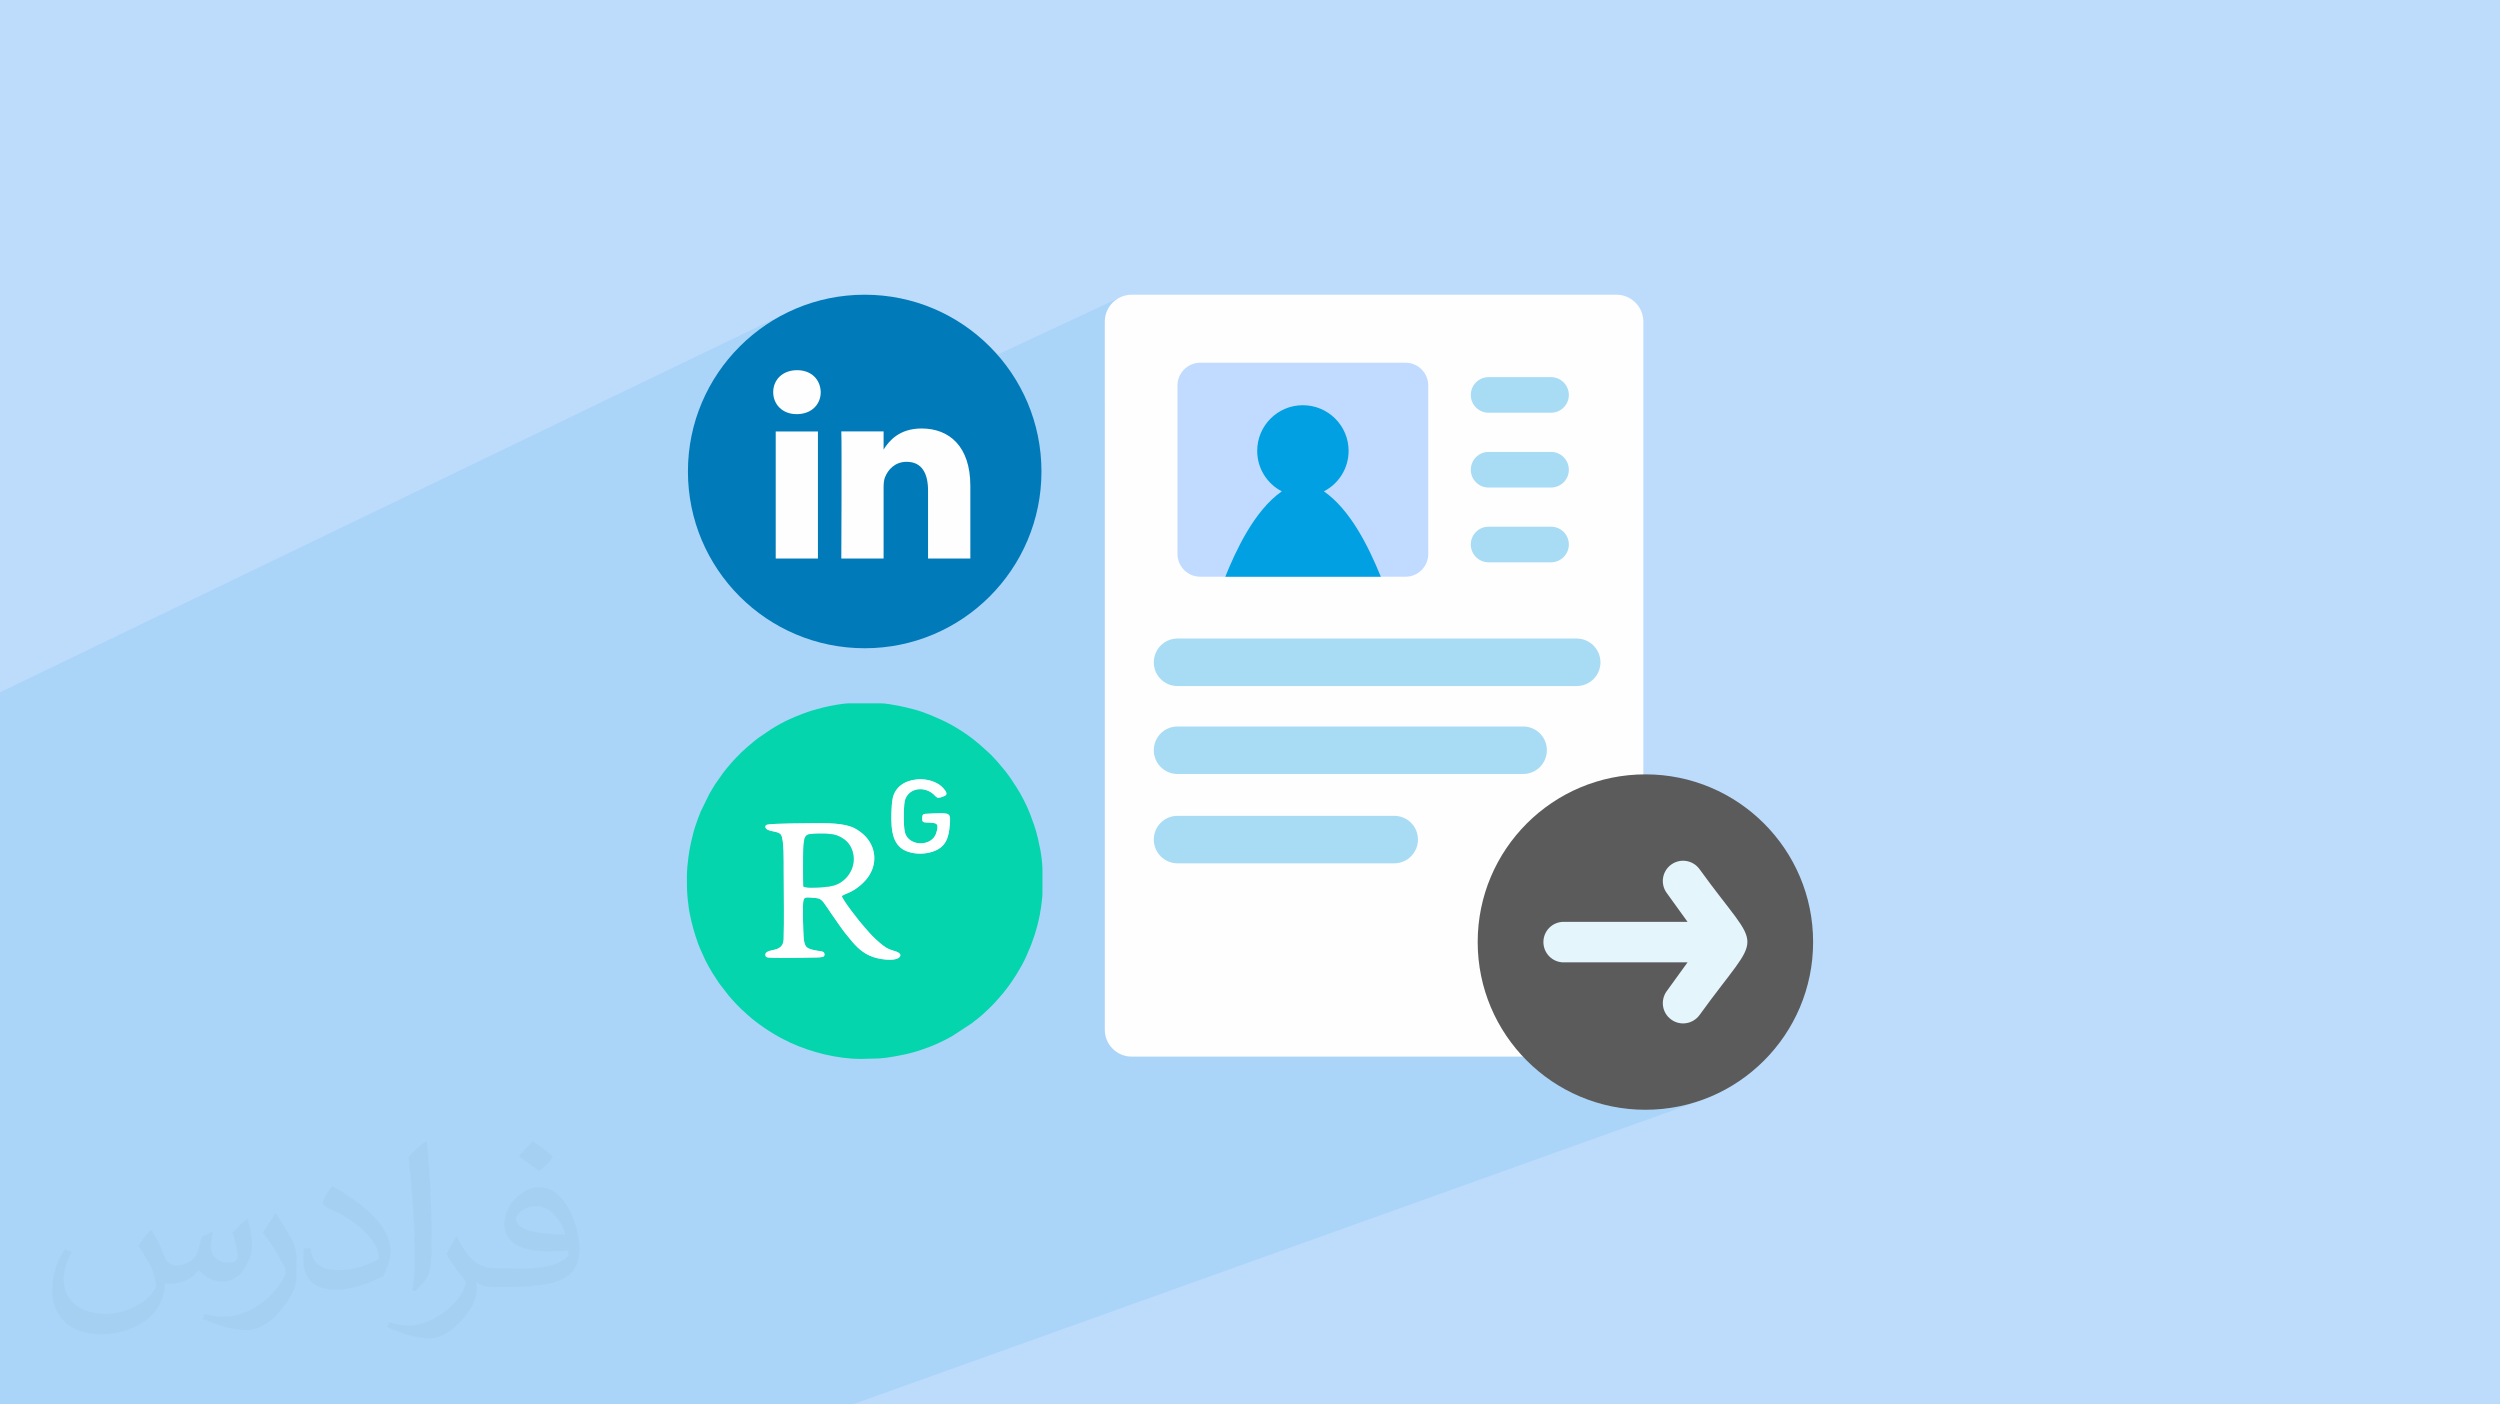 <?xml version="1.0" encoding="UTF-8"?>
<!DOCTYPE svg PUBLIC "-//W3C//DTD SVG 1.1//EN" "http://www.w3.org/Graphics/SVG/1.1/DTD/svg11.dtd">
<!-- Creator: CorelDRAW 2020 (64-Bit) -->
<svg xmlns="http://www.w3.org/2000/svg" xml:space="preserve" width="94.192mm" height="52.917mm" version="1.1" style="shape-rendering:geometricPrecision; text-rendering:geometricPrecision; image-rendering:optimizeQuality; fill-rule:evenodd; clip-rule:evenodd"
viewBox="0 0 9404.92 5283.66"
 xmlns:xlink="http://www.w3.org/1999/xlink"
 xmlns:xodm="http://www.corel.com/coreldraw/odm/2003">
 <defs>
  <style type="text/css">
   <![CDATA[
    .fil3 {fill:#FEFEFE}
    .fil7 {fill:#5B5B5B}
    .fil6 {fill:#A8DBF4}
    .fil5 {fill:#00A0E3}
    .fil11 {fill:#007AB9}
    .fil9 {fill:#04D5AD}
    .fil0 {fill:#BDDCFC}
    .fil4 {fill:#C0DBFF}
    .fil8 {fill:#E5F5FC}
    .fil12 {fill:#FEFEFE}
    .fil10 {fill:white}
    .fil2 {fill:#373435;fill-opacity:0.031}
    .fil1 {fill:#0098DA;fill-opacity:0.102}
   ]]>
  </style>
 </defs>
 <g id="Layer_x0020_1">
  <polygon class="fil0" points="-0,0 9404.92,0 9404.92,5283.66 -0,5283.66 "/>
  <polygon class="fil1" points="-0,3723.41 -0,3712.66 -0,3698.51 -0,3597.75 -0,3496.62 -0,3483.95 -0,3483.94 -0,3422.85 -0,3415.47 -0,3356.65 -0,3323.89 -0,3297.37 -0,3228.73 -0,3228.29 -0,3227.3 -0,3215.8 -0,3198.5 -0,3165.96 -0,3142.38 -0,3098.98 -0,3085.59 -0,3061.67 -0,2993.84 -0,2978.67 -0,2931.84 -0,2818.18 -0,2807.94 -0,2604.27 2964.66,1174.27 2936,1188.96 2908.15,1204.98 2881.16,1222.27 2855.09,1240.81 2829.97,1260.55 2805.84,1281.45 2782.75,1303.48 2760.73,1326.57 2739.82,1350.7 2720.08,1375.82 2701.54,1401.89 2684.25,1428.87 2668.23,1456.71 2653.55,1485.39 2640.23,1514.85 2628.32,1545.04 2623.29,1559.91 2961.65,1398.93 2979.13,1394.23 2998.56,1392.6 3017.99,1394.23 3035.32,1398.93 3050.41,1406.41 3063.12,1416.37 3073.33,1428.54 3080.9,1442.61 3085.69,1458.29 3087.59,1475.31 3086,1492.01 3081.33,1507.56 3073.74,1521.61 3063.38,1533.84 3050.43,1543.92 3035.03,1551.52 2588.28,1761.59 2587.97,1773.68 2588.08,1778.13 2918.23,1623.04 3077.04,1623.04 3077.04,1649.33 4218.19,1116.68 4200.98,1126.04 4185.97,1138.43 4173.58,1153.43 4164.23,1170.65 4158.3,1189.65 4156.24,1210.04 4156.24,1519.87 4482.15,1371.22 4498.2,1366.25 4515.39,1364.51 5287.61,1364.51 5304.79,1366.25 5320.78,1371.22 5335.27,1379.09 5347.9,1389.52 5358.32,1402.14 5366.2,1416.63 5371.17,1432.62 5372.91,1449.8 5372.91,1512.68 5573.94,1424.02 5586.49,1420.11 5599.99,1418.74 5834.88,1418.74 5848.39,1420.11 5860.97,1424.02 5872.37,1430.22 5882.3,1438.42 5890.5,1448.36 5896.7,1459.76 5900.62,1472.34 5901.98,1485.85 5900.62,1499.35 5896.7,1511.9 5890.5,1523.25 5882.3,1533.14 5872.37,1541.29 5860.97,1547.44 5372.91,1759.35 5372.91,1792.48 5573.94,1705.38 5586.49,1701.46 5599.99,1700.1 5834.88,1700.1 5848.39,1701.46 5860.97,1705.38 5872.37,1711.58 5882.3,1719.78 5890.5,1729.71 5896.7,1741.11 5900.62,1753.7 5901.98,1767.2 5900.62,1780.69 5896.7,1793.26 5890.5,1804.61 5882.3,1814.49 5872.37,1822.64 5860.97,1828.79 5372.91,2036.97 5372.91,2072.24 5573.94,1986.69 5586.49,1982.81 5599.99,1981.45 5834.88,1981.45 5848.39,1982.81 5860.97,1986.69 5872.37,1992.84 5882.3,2000.99 5890.5,2010.88 5896.7,2022.23 5900.62,2034.79 5901.98,2048.28 5900.62,2061.79 5896.7,2074.38 5890.5,2085.77 5882.3,2095.71 5872.37,2103.91 5860.97,2110.11 5163.59,2402.21 5931.32,2402.21 5949.33,2404.03 5966.12,2409.26 5981.31,2417.52 5994.56,2428.46 6005.51,2441.71 6013.77,2456.91 6019,2473.69 6020.81,2491.71 6019,2509.7 6013.77,2526.46 6005.51,2541.59 5994.56,2554.77 5981.31,2565.65 5966.12,2573.84 5573.05,2733.07 5730.13,2733.07 5748.13,2734.88 5764.87,2740.06 5780.02,2748.26 5793.2,2759.13 5804.07,2772.31 5812.27,2787.45 5817.45,2804.19 5819.26,2822.19 5817.45,2840.2 5812.27,2856.98 5804.07,2872.18 5793.2,2885.43 5780.02,2896.38 5764.87,2904.63 5301.09,3089.35 5308.21,3095.22 5319.09,3108.4 5327.28,3123.54 5332.47,3140.29 5334.27,3158.28 5332.47,3176.29 5327.28,3193.09 5319.09,3208.28 5317.53,3210.18 5944.4,2962.7 5916.44,2975.34 5889.23,2989.26 5862.8,3004.45 5837.2,3020.86 5812.46,3038.44 5788.62,3057.17 5765.72,3076.99 5743.81,3097.88 5722.92,3119.79 5703.09,3142.67 5684.35,3166.51 5666.76,3191.23 5650.36,3216.82 5635.16,3243.24 5621.23,3270.44 5608.6,3298.38 5597.31,3327.02 5587.38,3356.33 5578.88,3386.26 5571.83,3416.78 5566.29,3447.84 5562.28,3479.4 5559.84,3511.43 5559.4,3528.85 6300.45,3244.72 6314.61,3239.96 6329.2,3238.09 6343.79,3239.03 6357.94,3242.72 6371.25,3249.11 6383.28,3258.13 6393.58,3269.72 6415.29,3299.44 6435.62,3326.71 6454.55,3351.7 6472.09,3374.55 6488.25,3395.45 6503,3414.55 6516.36,3432.02 6528.34,3448.03 6538.9,3462.73 6548.08,3476.28 6555.84,3488.87 6562.22,3500.64 6567.19,3511.76 6570.75,3522.41 6572.92,3532.72 6573.68,3542.9 6573.03,3553.07 6570.96,3563.43 6567.5,3574.12 6562.61,3585.3 6556.32,3597.16 6548.63,3609.85 6539.51,3623.53 6528.98,3638.38 6517.02,3654.54 6503.65,3672.19 6488.87,3691.49 6472.65,3712.61 6455.02,3735.71 6435.97,3760.95 6415.49,3788.49 6393.58,3818.52 6383.28,3830.01 6371.26,3838.99 6357.96,3845.36 6004.5,3974.97 6182.21,3974.97 5871.28,4088.44 5889.23,4098.77 5916.44,4112.71 5944.4,4125.36 5973.07,4136.67 6002.39,4146.59 6032.35,4155.1 6062.88,4162.15 6093.96,4167.7 6125.56,4171.71 6157.62,4174.16 6190.11,4174.98 6222.57,4174.16 6254.6,4171.71 6286.16,4167.7 6317.23,4162.15 6347.75,4155.1 6377.67,4146.59 6406.99,4136.67 3206.72,5283.66 3105.87,5283.66 2596.15,5283.66 2435.64,5283.66 2402.07,5283.66 1531.2,5283.66 1125.29,5283.66 1118.52,5283.66 1113.07,5283.66 1016.6,5283.66 982.58,5283.66 857.69,5283.66 531.64,5283.66 99.28,5283.66 86.8,5283.66 84.59,5283.66 79.78,5283.66 69.94,5283.66 65.21,5283.66 14.24,5283.66 -0,5283.66 -0,5270.79 -0,5266.74 -0,5200.75 -0,5164.44 -0,5149.59 -0,5114.54 -0,5102.84 -0,5091.91 -0,5080.51 -0,5044.35 -0,5008.66 -0,4996.4 -0,4990.67 -0,4975.27 -0,4975.26 -0,4965.04 -0,4958.64 -0,4949.7 -0,4945.78 -0,4940.48 -0,4939.47 -0,4913.05 -0,4913.04 -0,4906.3 -0,4879.54 -0,4875.02 -0,4875.01 -0,4873.23 -0,4866.23 -0,4866.22 -0,4866.03 -0,4850.4 -0,4850.39 -0,4848.57 -0,4848.56 -0,4837.85 -0,4837.84 -0,4834.87 -0,4825.94 -0,4825.93 -0,4816.96 -0,4809.95 -0,4787.82 -0,4774.6 -0,4774.59 -0,4770.33 -0,4769 -0,4768.99 -0,4691.82 -0,4684.7 -0,4684.69 -0,4683.63 -0,4683.59 -0,4680.84 -0,4680.83 -0,4664.29 -0,4664.28 -0,4662.64 -0,4643.78 -0,4643.77 -0,4639.28 -0,4638.42 -0,4638.41 -0,4637.69 -0,4629.11 -0,4622.77 -0,4613.01 -0,4598.05 -0,4585.61 -0,4579.01 -0,4565.09 -0,4557.04 -0,4534.64 -0,4533.8 -0,4533.79 -0,4527.61 -0,4526.2 -0,4523.41 -0,4517.29 -0,4495.36 -0,4491.36 -0,4491.35 -0,4482.11 -0,4477.92 -0,4472.34 -0,4472.33 -0,4471.6 -0,4462.9 -0,4460.3 -0,4447.68 -0,4446.56 -0,4433.9 -0,4431.27 -0,4431.26 -0,4431.25 -0,4428.57 -0,4426.66 -0,4426.65 -0,4417.11 -0,4395.85 -0,4395.84 -0,4395.65 -0,4395.47 -0,4394.68 -0,4389.55 -0,4389.54 -0,4377.13 -0,4368.99 -0,4363.63 -0,4358.69 -0,4333.39 -0,4333.38 -0,4332.88 -0,4332.87 -0,4328.92 -0,4328.64 -0,4296.24 -0,4291.62 -0,4289.41 -0,4246.3 -0,4233.85 -0,4211.02 -0,4189.29 -0,4140.92 -0,4125.46 -0,4120.38 -0,4115.81 -0,4092.15 -0,4089.73 -0,4069.97 -0,4055.9 -0,4055.39 -0,4045.44 -0,4040.81 -0,4028.33 -0,4022.07 -0,4021.05 -0,4010.6 -0,4003.63 -0,4003.6 -0,3974.37 -0,3929.65 -0,3926.17 -0,3887.28 -0,3882.03 -0,3828.46 -0,3729.12 "/>
  <path class="fil2" d="M572.2 4631.13c17.7,28.01 30.38,53.37 40.69,81.37 7.66,17.7 12.68,48.08 53.1,48.08 12.68,0 28.01,-2.65 43.32,-12.68 17.7,-7.66 30.38,-22.72 35.4,-43.06l15.59 -53.37 38.04 -17.7 2.38 2.65c-5.02,20.08 -7.66,40.42 -7.66,53.1 0,45.7 38.3,61.03 68.69,61.03 17.7,0 33.02,-7.66 33.02,-25.36 0,-20.34 -10.3,-56.01 -20.34,-88.77 17.7,-17.96 35.4,-35.67 55.75,-50.72l2.65 2.38c10.03,38.04 15.06,76.08 15.06,101.45 0,25.36 -10.03,50.72 -20.34,68.43 -17.7,35.67 -50.72,63.66 -91.14,63.66 -30.38,0 -63.4,-15.33 -86.39,-43.32l-2.38 0c-23.24,28.01 -56.27,50.72 -109.37,50.72l-17.7 0c-2.65,35.67 -10.3,61.03 -22.99,83.74 -33.02,63.4 -127.07,106.73 -215.83,106.73 -124.43,0 -185.46,-71.06 -185.46,-167.5 0,-58.38 20.34,-114.13 48.35,-152.17l25.36 10.03c-17.96,35.67 -30.64,68.43 -30.64,101.45 0,88.77 73.71,131.83 157.72,131.83 76.08,0 172.51,-48.08 190.47,-106.47 -7.66,-63.4 -30.38,-91.14 -66.31,-149.52 10.03,-17.7 25.62,-38.04 43.32,-58.38l2.65 0 0 0 5.02 2.38 0 0 0 0 0 0 0 0 -0.01 0.02zm1432.67 -337.36c25.36,15.33 50.72,35.67 76.08,58.38 -15.33,20.34 -30.64,38.04 -53.37,53.37 -25.36,-20.34 -50.98,-38.04 -76.34,-55.75 17.96,-20.34 35.67,-38.04 50.98,-56.01l0 0 2.65 0zm12.41 243.57c-43.06,0 -76.34,28.01 -76.34,48.35 0,43.06 84.01,58.12 185.46,58.12 -12.68,-50.72 -55.75,-106.47 -109.1,-106.47l0 0 0 0 0 0 -0.01 0zm-94.05 235.92c56.27,0 104.35,-2.65 139.75,-10.03 40.69,-10.3 76.08,-30.64 76.08,-45.7 0,-2.65 0,-7.66 -2.38,-12.68 -22.99,2.38 -48.35,2.38 -73.71,2.38 -73.44,0 -132.09,-17.7 -154.82,-58.12 -5.28,-12.68 -10.3,-25.36 -10.3,-40.69 0,-40.69 17.96,-81.11 48.35,-106.47 25.36,-22.99 53.37,-35.67 84.01,-35.67 50.72,0 93.79,40.69 121.53,106.73 15.33,35.4 28.01,76.08 28.01,129.18 0,35.67 -10.03,63.4 -30.38,86.39 -40.69,38.04 -114.13,53.1 -228.51,53.1l-50.72 0 0 0 -12.68 0c-28.01,0 -48.35,-5.02 -63.4,-17.7l-2.65 0c0,7.66 2.65,12.68 2.65,17.7 0,25.36 -7.66,58.38 -25.36,83.74 -50.98,76.08 -107,109.1 -152.7,109.1 -48.08,0 -106.73,-17.7 -159.83,-43.06l10.03 -17.7c17.7,7.4 40.69,12.68 73.71,12.68 86.39,0 197.87,-83.74 213.2,-162.47 -2.65,-7.66 -7.66,-15.06 -17.7,-25.36 -25.36,-30.38 -40.69,-55.75 -55.75,-81.11 12.68,-25.36 25.36,-45.7 35.4,-63.4l5.02 0c35.67,73.44 71.33,116.77 144.77,116.77l12.94 0 0 0 53.1 0 0 0 -7.66 2.38 0 0 0 0 0 0 0 0 0.01 0.02zm-370.92 78.72c5.28,-35.67 7.66,-73.71 7.66,-109.1l0 -53.37c0,-98.8 -12.68,-243.58 -22.72,-337.36 17.7,-20.34 43.32,-43.06 63.66,-58.38l5.02 2.65c12.68,119.15 17.7,256.26 17.7,383.07 0,33.02 -2.38,65.78 -5.02,88.77 -2.65,30.38 -20.34,53.1 -56.01,88.77l-7.66 -2.65 0 0 -2.65 -2.38 0 0 0 0 0 0 0 0 0 -0.01zm-383.06 -157.45c2.38,45.7 25.36,83.74 103.82,83.74 50.72,0 91.41,-12.68 139.75,-35.4 7.66,-2.65 12.68,-7.66 12.68,-12.68 0,-30.38 -22.72,-68.43 -61.03,-104.09 -35.4,-33.02 -86.39,-63.4 -129.45,-81.11 -15.06,-7.66 -20.34,-12.68 -20.34,-20.34 0,-12.68 17.96,-40.69 33.02,-60.76l5.02 0c50.72,27.74 109.1,68.43 152.43,111.48 38.3,40.69 63.66,83.74 63.66,129.45 0,33.02 -10.3,65.78 -28.01,96.42 -55.75,27.74 -117.03,50.72 -177.79,50.72 -73.71,0 -122.06,-35.67 -122.06,-114.13 0,-7.66 0,-22.99 2.65,-40.69l25.62 0 0 0 0 -2.65 0 0 0 0 0 0 0 0 0.02 0.01zm-132.36 -131.83l45.7 73.71c17.7,27.74 33.02,55.75 33.02,103.82l0 61.03c0,48.08 -30.38,98.8 -81.11,152.17 -38.04,35.4 -73.71,50.72 -107,50.72 -48.08,0 -101.45,-15.33 -164.85,-43.06l7.66 -17.96c20.34,5.28 43.06,10.3 71.06,10.3 91.41,0 182.81,-66.05 226.14,-147.15 5.02,-10.3 7.4,-17.7 7.4,-22.72 0,-10.3 -5.02,-20.34 -10.03,-28.01 -22.72,-43.06 -48.08,-83.74 -76.08,-119.15 15.06,-22.99 30.38,-45.7 45.7,-68.69l2.38 0 0 0 0 -5.02 0 0 0 0 0 0 0 0 0.02 0z"/>
  <path class="fil3" d="M4156.24 3874l0 -2663.96c0,-55.84 45.52,-101.35 101.35,-101.35l1823.28 0c55.85,0 101.35,45.52 101.35,101.35l0 2764.93 -1924.63 0c-55.84,0 -101.35,-45.13 -101.35,-100.98l0 0zm0 0z"/>
  <path class="fil4" d="M5372.91 1449.8l0 634.53c0,47.04 -38.25,85.29 -85.29,85.29l-772.22 0c-47.04,0 -85.68,-38.25 -85.68,-85.29l0 -634.53c0,-47.04 38.62,-85.28 85.68,-85.28l772.22 0c47.04,0 85.29,38.24 85.29,85.28zm0 0z"/>
  <path class="fil5" d="M4822.13 1848.35c-55.08,-28.31 -92.56,-86.06 -92.56,-152.22 0,-94.87 76.88,-171.74 171.74,-171.74 94.86,0 172.11,76.87 172.11,171.74 0,66.16 -37.86,123.92 -92.94,152.22 99.45,69.6 166.77,205.39 214.2,321.27l-585.18 0c38.62,-95.24 107.48,-247.47 212.66,-321.27l-0.02 0zm0 0z"/>
  <path class="fil6" d="M5599.99 1552.68l234.88 0c36.99,0 67.11,-29.82 67.11,-66.83 0,-36.99 -30.11,-67.11 -67.11,-67.11l-234.88 0c-37,0 -66.83,30.11 -66.83,67.11 0,37 29.82,66.83 66.83,66.83l0 0zm0 0z"/>
  <path class="fil6" d="M5599.99 1834.03l234.88 0c36.99,0 67.11,-29.83 67.11,-66.83 0,-36.99 -30.11,-67.11 -67.11,-67.11l-234.88 0c-37,0 -66.83,30.11 -66.83,67.11 0,36.99 29.82,66.83 66.83,66.83l0 0zm0 0z"/>
  <path class="fil6" d="M5599.99 2115.39l234.88 0c36.99,0 67.11,-30.1 67.11,-67.11 0,-36.99 -30.11,-66.83 -67.11,-66.83l-234.88 0c-37,0 -66.83,29.83 -66.83,66.83 0,37 29.82,67.11 66.83,67.11l0 0zm0 0z"/>
  <path class="fil6" d="M5931.32 2402.21l-1501.61 0c-49.34,0 -89.12,40.16 -89.12,89.49 0,49.35 39.78,89.13 89.12,89.13l1501.61 0c49.34,0 89.49,-39.78 89.49,-89.13 0,-49.34 -40.16,-89.49 -89.49,-89.49zm0 0z"/>
  <path class="fil6" d="M5730.13 2733.07l-1300.42 0c-49.34,0 -89.12,39.78 -89.12,89.12 0,49.34 39.78,89.49 89.12,89.49l1300.42 0c49.34,0 89.13,-40.16 89.13,-89.49 0,-49.34 -39.79,-89.12 -89.13,-89.12l0 0zm0 0z"/>
  <path class="fil6" d="M5245.16 3069.16l-815.45 0c-49.34,0 -89.12,39.78 -89.12,89.12 0,49.35 39.78,89.5 89.12,89.5l815.45 0c49.34,0 89.12,-40.16 89.12,-89.5 0,-49.34 -39.78,-89.12 -89.12,-89.12l0 0zm0 0z"/>
  <path class="fil7" d="M6820.87 3543.89c0,348.35 -282.4,631.08 -630.77,631.08 -348.68,0 -631.08,-282.73 -631.08,-631.08 0,-348.35 282.4,-630.77 631.08,-630.77 348.35,0 630.77,282.4 630.77,630.77zm0 0z"/>
  <path class="fil8" d="M5882.3 3620.35l466.22 0 -78.68 108.73c-24.48,34.28 -16.97,81.95 17.3,106.43 33.96,24.81 81.63,16.97 106.43,-16.98 241.26,-333.98 238.99,-218.08 0,-548.8 -24.82,-34.28 -72.49,-41.8 -106.43,-17.3 -34.28,24.82 -41.8,72.48 -17.3,106.43l78.68 109.04 -466.22 0c-42.11,0 -76.06,33.96 -76.06,76.07 0,42.11 33.96,76.38 76.06,76.38l0 0zm0 0z"/>
  <path class="fil9" d="M2949.05 3416.55c-0.26,-47.67 -0.53,-95.34 -0.79,-143.01 -0.26,-28.18 1.84,-113.51 -9.75,-132.73 -8.43,-13.7 -35.56,-10.8 -51.88,-20.02 -8.96,-5.26 -11.58,-16.59 1.85,-18.96 20.27,-3.95 149.32,-5 172.77,-5 48.98,0 112.72,-1.59 153.01,18.7 13.7,6.58 33.45,21.6 42.93,32.39 44.77,49.77 40.56,115.87 0,162.49 -11.86,13.43 -23.44,23.7 -40.3,35.03 -22.65,15.01 -32.66,14.75 -50.03,25.02 2.11,14.23 67.16,98.24 87.43,119.84l16.07 18.43c11.59,13.96 39.77,39.51 53.47,49.52 18.96,13.95 26.86,14.48 47.41,21.33 26.07,8.96 17.64,26.07 -7.11,29.76 -18.96,3.17 -44.24,0 -62.42,-4.21 -43.99,-9.75 -72.17,-35.03 -94.56,-61.1 -20.02,-23.44 -33.71,-40.56 -52.15,-67.16 -9.49,-13.7 -18.43,-26.6 -28.18,-40.56 -9.22,-13.17 -17.9,-27.66 -27.92,-40.57 -13.96,-18.17 -20.81,-16.58 -49.52,-18.96 -12.64,-0.79 -22.39,-2.64 -26.33,8.44 -5.54,16.33 -0.79,125.88 0,137.47 2.64,43.45 12.11,46.88 52.67,53.99 5.27,0.79 18.18,2.37 22.13,4.73 4.21,2.38 7.11,15.29 -1.84,18.18 -10.27,3.17 -37.66,2.64 -50.04,2.9 -35.29,0.53 -109.55,2.37 -147.22,0.26 -10.26,-0.53 -19.74,0.26 -19.49,-11.86 0.26,-14.75 30.29,-15.81 42.41,-20.27 16.07,-6.32 25.54,-16.07 26.34,-37.4 1.32,-36.08 1.06,-79.01 1.06,-116.66l-0.02 0zm972.6 -144.85l0 88.24c0,13.95 -2.11,25.02 -3.17,37.13 -1.05,11.85 -3.17,23.7 -5.26,34.5 -0.53,2.64 -0.79,6.58 -1.32,8.96 -0.78,2.9 -1.31,5.54 -1.84,8.44 -1.06,5.53 -2.37,10.52 -3.42,15.81l-3.95 16.33c-1.58,5.26 -2.9,10 -4.2,15.28l-7.11 23.44c-4.74,12.38 -8.17,24.49 -13.17,36.86l-17.91 42.14c-7.9,18.43 -23.69,46.61 -35.03,64.79 -10.52,15.81 -20.27,32.39 -32.13,47.41 -3.17,3.68 -5.53,7.38 -8.69,11.58l-13.17 16.59c-1.84,2.12 -2.9,2.9 -4.73,5.27l-8.97 10.52c-1.84,2.38 -2.9,3.17 -4.73,5.27 -0.79,0.78 -0.79,0.78 -1.32,1.31 -10,12.11 -21.33,22.92 -32.65,34.25 -3.68,3.67 -6.85,6.06 -10.53,9.74 -15.01,15.29 -37.66,32.66 -54.52,45.3l-72.17 47.15c-16.58,9.75 -34.5,18.17 -52.67,26.86 -18.96,8.7 -37.92,16.07 -57.67,22.65 -10,3.42 -20.02,7.11 -30.02,9.75 -10.53,2.64 -21.33,6.06 -31.6,8.17 -28.71,6.06 -72.95,15.01 -102.97,16.32l-67.69 1.85c-88.23,0 -187.25,-24.75 -266.26,-61.37 -5,-2.37 -9.22,-4.73 -14.22,-7.11l-13.43 -6.58c-5,-2.64 -8.96,-4.73 -13.43,-7.1 -26.07,-14.49 -51.35,-30.55 -75.32,-48.2 -3.95,-2.91 -7.38,-5.8 -11.59,-8.7 -9.49,-7.1 -19.22,-14.75 -27.92,-22.92 -2.11,-2.11 -3.17,-2.64 -5.53,-4.73 -3.42,-3.42 -6.85,-6.06 -10.53,-9.75 -2.11,-2.11 -2.9,-2.64 -5.26,-4.74 -7.91,-6.32 -18.44,-18.17 -26.07,-25.54 -10.27,-10.26 -18.96,-21.33 -28.71,-32.13l-31.35 -40.56c-1.58,-2.11 -2.9,-3.95 -4.47,-5.79l-12.38 -18.96c-15.28,-22.39 -37.4,-61.1 -47.15,-84.81 -8.16,-19.22 -17.9,-37.92 -23.69,-58.2 -1.85,-5.79 -3.42,-9.75 -5.27,-15.28 -9.74,-29.24 -23.96,-85.59 -26.59,-116.4 -0.26,-6.07 -1.85,-12.12 -2.37,-17.91 -0.53,-6.85 -1.32,-12.64 -1.59,-18.43 -1.84,-22.65 -1.84,-46.36 -1.84,-69.28l0 -1.05c0,-26.6 2.9,-50.82 5.79,-73.74 4.2,-34.25 11.85,-65.32 20.27,-98.24 1.32,-5 2.91,-10.26 4.74,-15.54 6.32,-19.22 13.43,-38.71 21.07,-57.41l32.66 -66.63c7.38,-12.38 14.23,-24.75 22.13,-36.86l28.71 -40.83c8.7,-11.05 17.12,-22.65 26.87,-33.18 7.64,-8.17 14.75,-17.38 22.92,-25.29 6.85,-6.84 12.9,-13.16 19.75,-20.01l10.79 -9.75c9.75,-9.75 21.08,-18.18 31.6,-27.4 7.11,-6.32 14.23,-11.58 21.61,-17.37l47.41 -32.13c24.22,-15.54 50.56,-29.76 77.16,-41.35 4.73,-2.12 8.96,-3.95 13.95,-6.06l28.72 -11.33c24.49,-9.75 49.25,-16.59 75.06,-23.17 25.54,-6.32 75.6,-16.07 101.39,-16.07l114.31 0c21.07,0 46.61,5.27 67.95,8.97 21.33,3.94 41.61,9.49 62.42,14.75 18.17,4.73 39.77,12.64 57.14,19.75l40.83 17.64c44.24,20.02 92.97,50.31 130.36,80.86 2.11,1.84 3.42,2.9 5.53,4.74l10.27 8.43c13.7,12.11 44.77,38.98 54.52,51.35 3.42,3.95 6.06,6.32 9.49,10l8.96 10.53c8.44,10.52 17.65,20.54 26.07,31.34 5.53,7.63 10.8,14.22 16.07,21.86l23.17 35.29c16.33,23.96 42.41,75.59 51.88,102.19l15.28 42.14c11.58,34.77 16.07,58.2 22.92,92.17 2.37,11.59 3.42,21.86 5,33.98 1.59,12.38 2.64,26.06 2.9,40.03l-0.04 0zm-473.52 -339.48c32.39,-3.17 64.79,5 86.38,20.28 8.17,5.53 21.33,18.43 25.28,28.97 3.17,9.22 -4.21,12.38 -10.79,14.75 -4.48,1.84 -16.07,6.06 -21.34,4.74 -5,-1.06 -11.85,-9.23 -15.01,-12.12 -28.97,-26.59 -73.74,-26.34 -96.12,-0.53 -9.49,10.8 -12.9,20.02 -14.76,38.45 -2.37,26.07 -3.17,79.28 2.38,103.5 9.49,43.72 70.84,55.31 103.24,26.6 9.99,-8.96 14.22,-18.17 18.17,-35.82 5,-23.7 -5.01,-24.49 -25.81,-26.07 -25.02,-2.11 -32.92,3.68 -30.02,-23.69 0.79,-9.23 8.44,-9.49 17.12,-10 8.16,-0.79 17.12,-1.06 25.54,-1.32 63.2,-1.58 64.52,-2.9 60.57,45.3 -3.95,46.09 -14.48,81.64 -62.94,98.23 -29.76,10 -62.16,10.8 -92.44,1.32 -59.79,-18.7 -66.38,-78.75 -63.99,-150.38 0.78,-16.59 1.31,-34.5 4.47,-50.04 8.43,-41.88 42.67,-67.42 90.07,-72.16z"/>
  <path class="fil10" d="M3058.61 3136.85c26.06,-1.31 69,-2.37 91.38,6.58 22.65,9.22 41.35,22.92 52.15,45.83 22.92,48.98 3.17,105.34 -43.99,132.99 -21.6,12.9 -53.73,15.28 -82.43,16.59 -13.95,0.53 -32.92,1.32 -46.35,-1.32 -4.48,-0.78 -6.58,-0.78 -7.38,-5.53l-0.79 -35.56c0,-24.75 -1.58,-120.88 5.53,-141.95 5.01,-14.49 14.23,-16.85 31.87,-17.65l0 0.01zm-109.56 279.7c0,37.66 0.26,80.59 -1.06,116.66 -0.79,21.34 -10.27,31.08 -26.34,37.4 -12.11,4.47 -42.14,5.53 -42.4,20.27 -0.26,12.12 9.22,11.33 19.48,11.86 37.67,2.11 111.93,0.26 147.22,-0.26 12.39,-0.26 39.77,0.26 50.04,-2.9 8.96,-2.9 6.06,-15.81 1.84,-18.18 -3.94,-2.37 -16.84,-3.94 -22.13,-4.73 -40.56,-7.11 -50.03,-10.53 -52.67,-53.99 -0.79,-11.59 -5.54,-121.15 0,-137.47 3.94,-11.06 13.69,-9.23 26.33,-8.44 28.71,2.38 35.56,0.79 49.52,18.96 10,12.9 18.7,27.4 27.92,40.57 9.75,13.95 18.7,26.86 28.18,40.56 18.44,26.6 32.13,43.71 52.15,67.16 22.39,26.07 50.56,51.35 94.56,61.1 18.17,4.21 43.45,7.38 62.42,4.21 24.76,-3.68 33.19,-20.81 7.11,-29.76 -20.55,-6.85 -28.45,-7.38 -47.41,-21.33 -13.7,-10 -41.88,-35.56 -53.47,-49.52l-16.07 -18.43c-20.27,-21.6 -85.33,-105.61 -87.43,-119.84 17.37,-10.27 27.39,-10 50.03,-25.02 16.85,-11.32 28.45,-21.6 40.3,-35.03 40.56,-46.62 44.77,-112.72 0,-162.49 -9.49,-10.8 -29.24,-25.81 -42.93,-32.39 -40.29,-20.28 -104.03,-18.7 -153.01,-18.7 -23.44,0 -152.49,1.05 -172.77,5 -13.43,2.37 -10.8,13.7 -1.85,18.96 16.33,9.22 43.46,6.32 51.88,20.02 11.58,19.22 9.49,104.55 9.75,132.73 0.26,47.68 0.53,95.35 0.79,143.01l0.02 0z"/>
  <path class="fil9" d="M3058.61 3136.85c-17.65,0.79 -26.87,3.17 -31.87,17.65 -7.1,21.07 -5.53,117.19 -5.53,141.95l0.79 35.56c0.79,4.74 2.9,4.74 7.38,5.53 13.42,2.65 32.39,1.85 46.35,1.32 28.71,-1.32 60.84,-3.68 82.43,-16.59 47.15,-27.65 66.9,-84.01 43.99,-132.99 -10.8,-22.92 -29.5,-36.61 -52.15,-45.83 -22.39,-8.96 -65.32,-7.9 -91.38,-6.58l0 -0.01z"/>
  <path class="fil10" d="M3448.12 2932.22c-47.41,4.73 -81.65,30.28 -90.07,72.16 -3.17,15.55 -3.68,33.45 -4.47,50.04 -2.38,71.63 4.2,131.68 63.99,150.38 30.28,9.49 62.68,8.69 92.44,-1.32 48.46,-16.59 58.99,-52.14 62.94,-98.23 3.95,-48.2 2.64,-46.88 -60.57,-45.3 -8.43,0.26 -17.38,0.53 -25.54,1.32 -8.69,0.53 -16.33,0.78 -17.12,10 -2.9,27.39 5.01,21.6 30.02,23.69 20.8,1.59 30.81,2.37 25.81,26.07 -3.95,17.65 -8.17,26.87 -18.17,35.82 -32.39,28.71 -93.76,17.12 -103.24,-26.6 -5.54,-24.22 -4.74,-77.43 -2.38,-103.5 1.85,-18.43 5.27,-27.65 14.76,-38.45 22.39,-25.81 67.16,-26.06 96.12,0.53 3.17,2.9 10,11.06 15.01,12.12 5.27,1.31 16.85,-2.91 21.34,-4.74 6.57,-2.37 13.95,-5.53 10.79,-14.75 -3.95,-10.53 -17.11,-23.44 -25.28,-28.97 -21.6,-15.29 -53.99,-23.44 -86.38,-20.28z"/>
  <circle class="fil11" cx="3252.96" cy="1773.69" r="664.99"/>
  <path class="fil12" d="M3650.38 1827.15l0 274.15 -159.07 0 0 -255.72c0,-64.26 -22.92,-108.24 -80.59,-108.24 -43.99,0 -70.05,29.5 -81.39,58.2 -4.21,10.26 -5.26,24.49 -5.26,38.71l0 267.05 -159.08 0c0,0 2.12,-433.23 0,-478.27l159.08 0 0 67.95c-0.53,0.53 -0.79,1.06 -1.06,1.59l1.06 0 0 -1.59c21.07,-32.66 58.72,-79.01 143.26,-79.01 104.55,0 183.04,68.22 183.04,215.16l0 0 0 0.01zm-651.82 -434.55c-54.25,0 -89.8,35.82 -89.8,82.7 0,45.82 34.51,82.69 87.97,82.69l0.79 0c55.57,0 90.07,-36.87 90.07,-82.69 -1.06,-46.89 -34.51,-82.7 -89.03,-82.7l0 0zm-80.33 708.71l158.81 0 0 -478.27 -158.81 0 0 478.27z"/>
 </g>
</svg>
